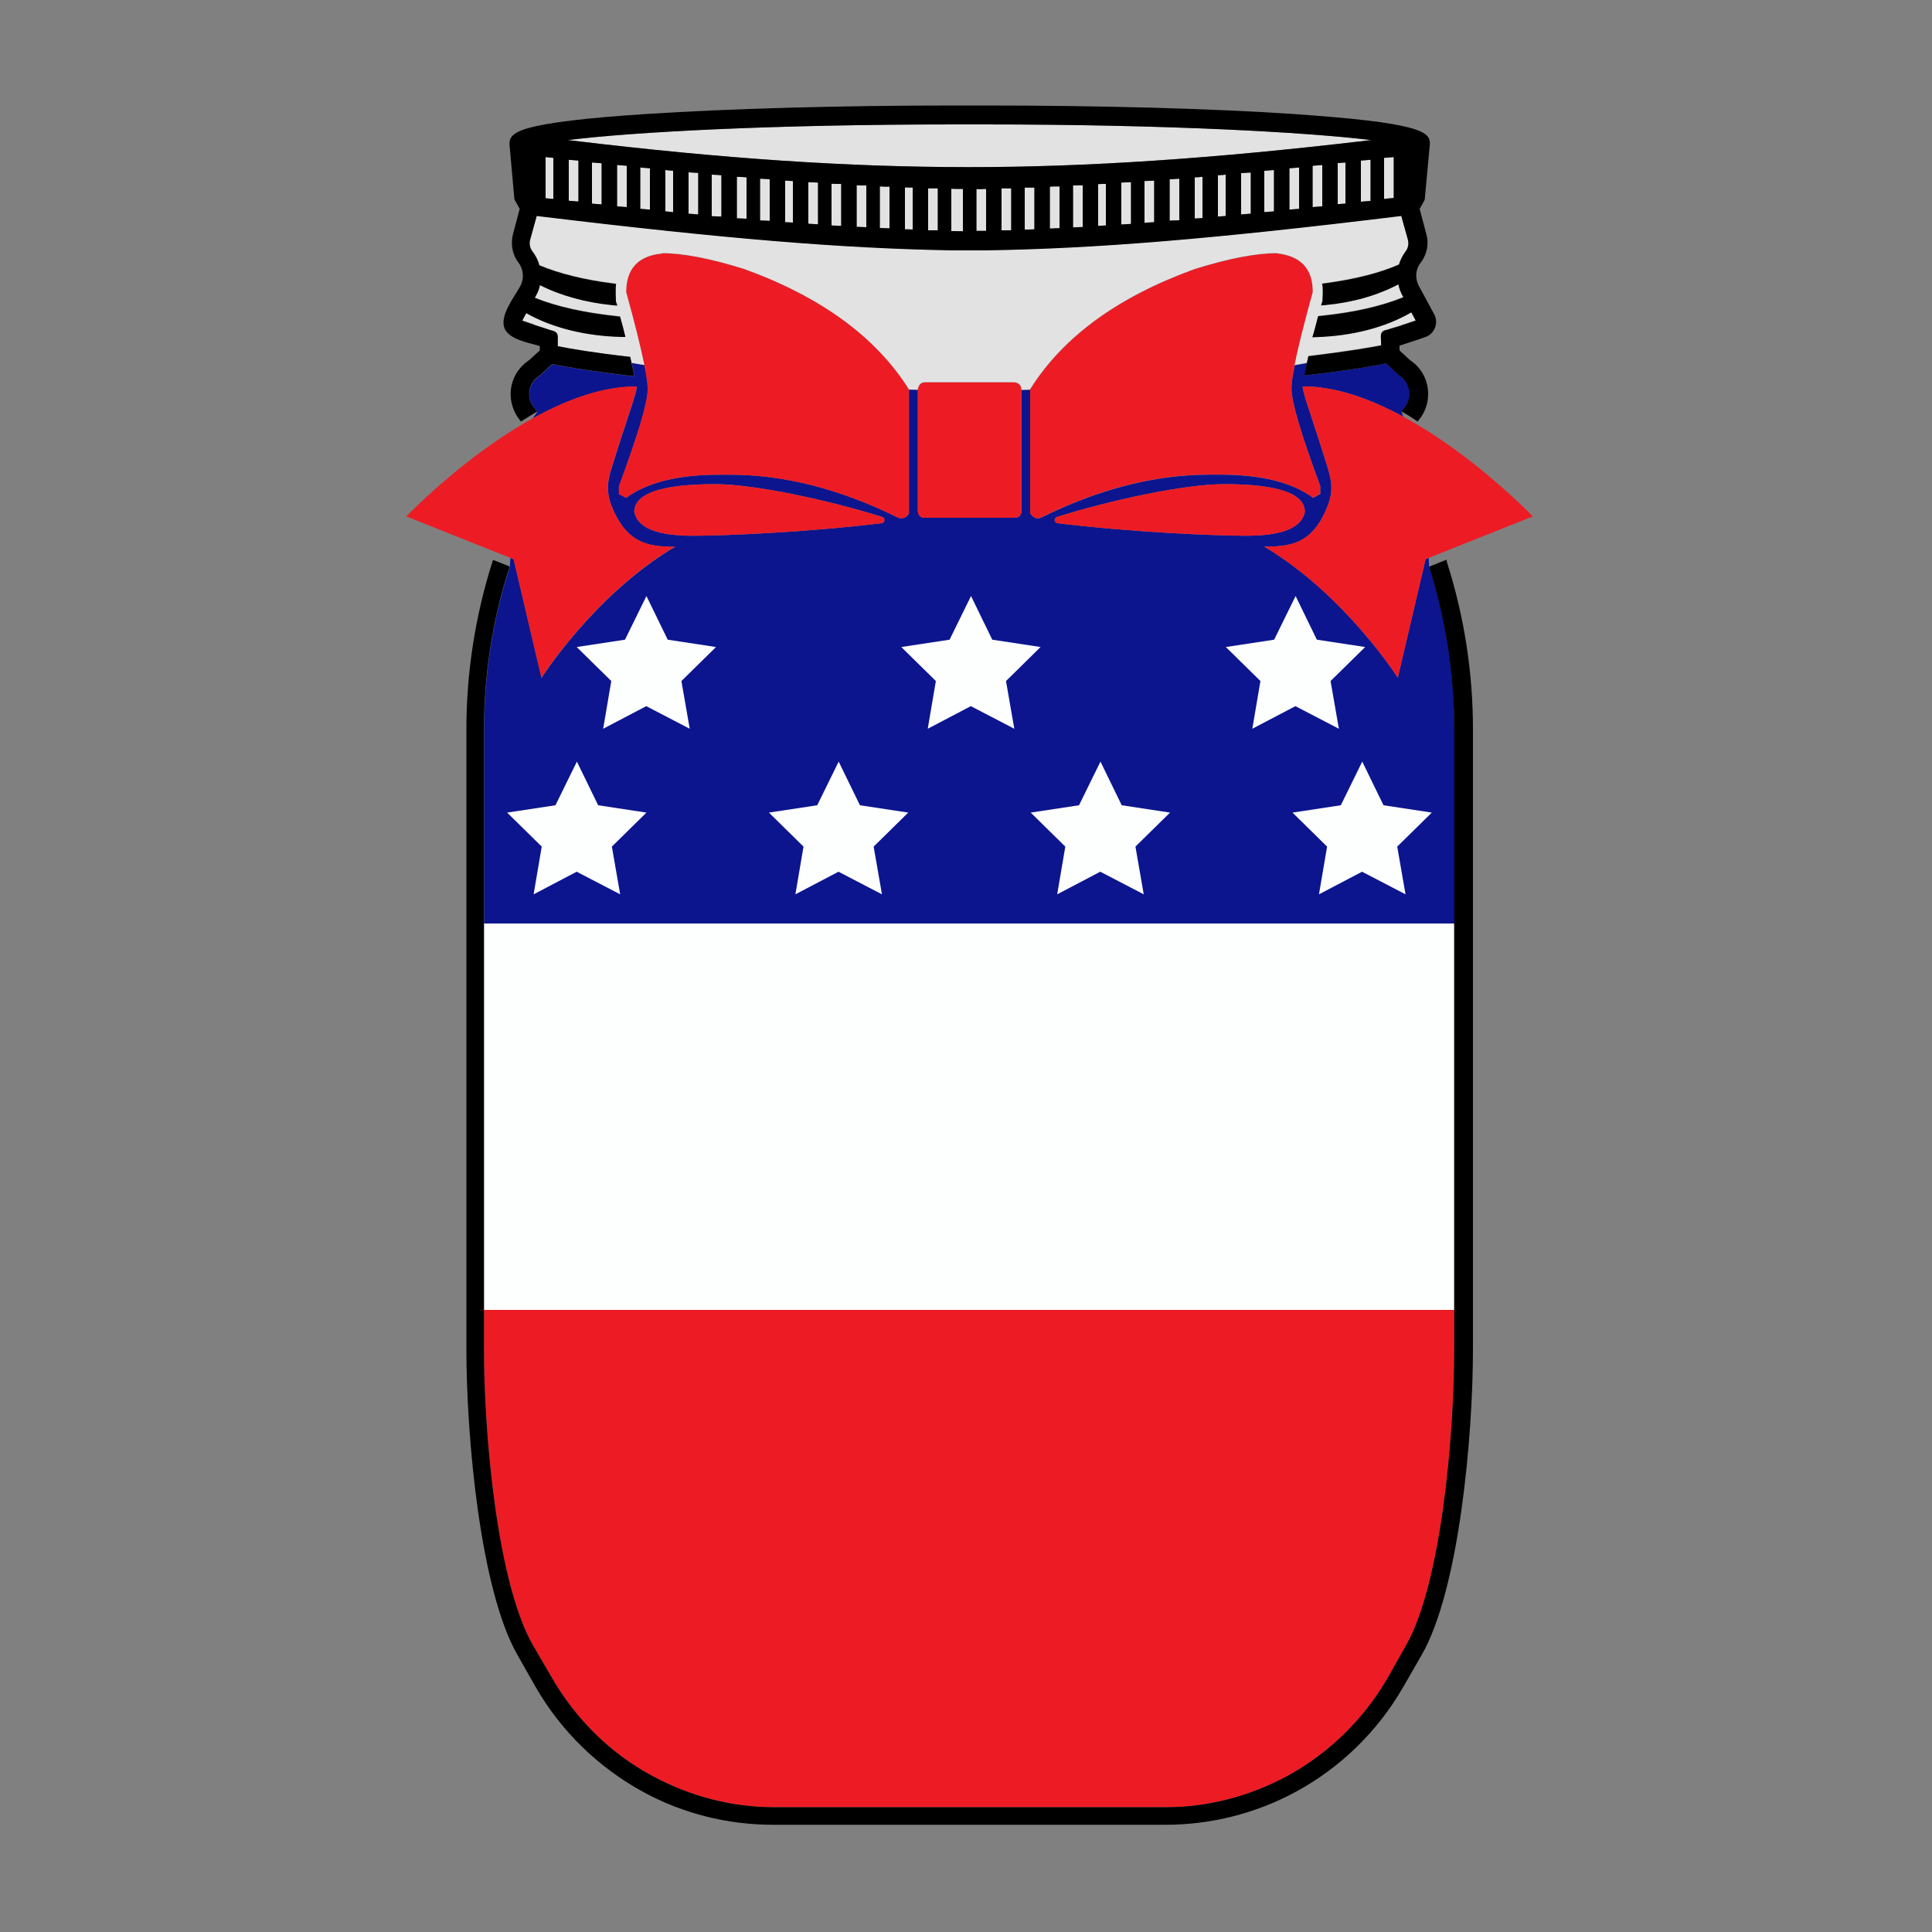 <?xml version="1.0" encoding="utf-8"?>
<!-- Generator: Adobe Illustrator 23.0.1, SVG Export Plug-In . SVG Version: 6.00 Build 0)  -->
<svg version="1.1" id="Layer_1" xmlns="http://www.w3.org/2000/svg" xmlns:xlink="http://www.w3.org/1999/xlink" x="0px" y="0px"
	 width="1000px" height="1000px" viewBox="0 0 1000 1000" style="enable-background:new 0 0 1000 1000;" xml:space="preserve">
<rect x="0" y="0" width="1000" height="1000" fill="#808080" stroke="none"/>
<style type="text/css">
	.st0{fill:#0C158E;}
	.st1{fill:#ED1C24;}
	.st2{fill:#FDFFFE;}
	.st3{fill:#E2E2E2;}
</style>
<g>
	<path class="st0" d="M739.7,293.3L739.7,293.3c-0.1-1.5-0.1-3-0.2-4.5l-1.6,0.6l-14.4,61.4c0,0-27.4-43.1-69.2-67.9
		c14.5,0.2,24.5-2.2,31.8-18.4c3.8-8.4,3.8-13.9,1.1-22.4c-7.9-25.6-13.4-40-12.9-42.1c17.1-0.1,35.1,6.5,51.9,15.6
		c0-0.1,0-0.1,0-0.2l-0.8-2.5l1.2-1.4c1.8-2,2.9-4.7,3-7.5c0-4-2-7.6-5.3-9.7l-0.6-0.5l-6.1-5.7c-4.4,0.9-17.3,3.4-40.4,6l-2,0.2
		l0.4-2c0.4-2,0.9-4.3,0.9-4.3s-2.8,0.5-6.3,1.1c-1.6,7.6-1.7,9.2-1.7,12.4c0,6.6,5,23.4,14.9,50.2v4l-3.7,2
		c-10.8-8-26.8-12-48.2-12h-5.5c-28.1,0-57.1,7.4-87,22.2c-2.1,1-4.5,0.1-5.7-2.2v-63.9c-1.5,0.1-3,0.1-4.5,0.2V264
		c0,2.7-1.3,4-3.7,4h-46.3c-2.4,0-3.7-1.3-3.7-4v-62.2c-1.5,0-3.1-0.1-4.6-0.1v64c-1,2.3-3.6,3.1-5.7,2.2
		c-29.9-14.8-58.8-22.2-87-22.2h-5.5c-21.3,0-37.3,4-48.2,12l-3.7-2v-4c9.9-26.8,14.9-43.4,14.9-50.2c0-2.7-0.3-5.4-1.7-12.5
		c-2.3-0.4-4.5-0.8-6.6-1.1c0.4,1.8,0.7,3.2,1,4.9l0.4,2l-2.1-0.2c-24-2.9-36.3-5.2-40.4-6.1l-6,5.6l-0.5,0.4
		c-3.5,2.1-5.5,5.8-5.4,9.8c0.1,2.8,1.1,5.3,3,7.4l1.2,1.4l-2.6,3.6c17.3-9.6,36.1-16.7,53.9-16.6c0.6,2.1-5,16.5-12.9,42.1
		c-2.7,8.5-2.7,14,1.1,22.4c7.4,16.1,17.4,18.6,31.8,18.4c-41.8,24.7-69.2,67.9-69.2,67.9l-14.4-61.4l-1.7-0.7l-0.3,4.5l-0.4,1.3
		c-8.6,26.8-12.9,54.8-12.9,83.1V478h502.2V377.6c0-28.2-4.3-56.1-12.6-83L739.7,293.3z M456.4,270.8c-39.5,4.8-82,6.5-97.8,6.5
		c-18.6,0-28.7-4.1-30.3-12.4c0.1-9.5,14.1-14.3,41.8-14.3c20.4,0,58.6,8.2,86.6,17C458.3,268.1,458.1,270.6,456.4,270.8z
		 M547.3,270.8c-1.7-0.2-1.9-2.7-0.3-3.2c28-8.8,66.2-17,86.6-17c27.8,0,41.7,4.8,41.8,14.3c-1.6,8.3-11.7,12.4-30.3,12.4
		C629.3,277.3,586.8,275.6,547.3,270.8z"/>
	<path class="st1" d="M285.6,868.3c12.6,21.8,30.7,39.5,52.2,51c19.5,10.5,41.1,16.1,62.5,16.1h203.4c21.4,0,43-5.6,62.5-16.1
		c21.5-11.7,39.6-29.3,52.1-50.9l9.3-16.5c18.4-31.9,25.1-109.4,25.1-153.8V678H250.5v20.2c0,44.1,6.8,121.4,25.5,153.6L285.6,868.3
		z"/>
	<rect x="250.5" y="478" class="st2" width="502.2" height="200"/>
	<path class="st1" d="M372.2,245.7c-21.3,0-37.3,4-48.2,12l-3.7-2v-4c9.9-26.8,14.9-43.4,14.9-50.2c0-6.6-3.7-23.4-11.1-50.2
		c0-12,6.1-18.8,18.5-20v-0.2c10.8,0,25.1,2.7,42.6,8.2c39.8,14.4,68.2,35.2,85.2,62.2v64.2c-1,2.3-3.6,3.1-5.7,2.2
		c-29.9-14.8-58.8-22.2-87-22.2L372.2,245.7L372.2,245.7z M358.6,277.3c15.8,0,58.3-1.7,97.8-6.5c1.7-0.2,1.9-2.7,0.3-3.2
		c-28-8.8-66.2-17-86.6-17c-27.7,0-41.7,4.8-41.8,14.3C329.9,273.2,340,277.3,358.6,277.3z M547,267.6c-1.6,0.5-1.4,3,0.3,3.2
		c39.5,4.8,82,6.5,97.8,6.5c18.6,0,28.7-4.1,30.3-12.4c-0.1-9.5-14-14.3-41.8-14.3C613.2,250.6,575,258.8,547,267.6z M687.2,242.1
		c2.7,8.5,2.7,14-1.1,22.4c-7.3,16.2-17.3,18.6-31.8,18.4c41.8,24.8,69.2,67.9,69.2,67.9l14.4-61.4l55.5-22.1
		c0,0-64.6-67.5-119.1-67.3C673.8,202.1,679.3,216.5,687.2,242.1z M618.4,139.3c-39.8,14.4-68.2,35.1-85.2,62.2v64.1
		c1.2,2.3,3.6,3.2,5.7,2.2c29.9-14.8,58.9-22.2,87-22.2h5.5c21.4,0,37.4,4,48.2,12l3.7-2v-4c-9.9-26.8-14.9-43.6-14.9-50.2
		c0-6.8,3.7-23.4,11.1-50.2c0-12-6.1-18.6-18.5-20v-0.1C650.2,131.1,636,133.8,618.4,139.3z M280.2,350.8c0,0,27.4-43.2,69.2-67.9
		c-14.4,0.2-24.4-2.3-31.8-18.4c-3.8-8.4-3.8-13.9-1.1-22.4c7.9-25.6,13.5-40,12.9-42.1c-54.5-0.3-119.1,67.3-119.1,67.3l55.5,22.1
		L280.2,350.8z M525,268c2.4,0,3.7-1.3,3.7-4v-62.1c0-2.3-1.3-3.7-3.7-4h-46.3c-2.1,0.1-3.3,1.4-3.7,3.9V264c0,2.7,1.3,4,3.7,4H525z
		"/>
	<path class="st3" d="M592.4,115.3V93.7l5-0.2V115L592.4,115.3z M568.4,116.9c1.3-0.1,2.6-0.1,3.9-0.2h0.1V95.2c-0.6,0-1.3,0-1.9,0
		c-0.7,0-1.4,0.1-2.1,0.1V116.9z M618.4,113.1c0.6,0,1.3-0.1,1.9-0.1c0.7,0,1.4-0.1,2.1-0.1V91.5c-0.6,0.1-1.3,0.1-1.9,0.2
		c-0.7,0-1.4,0.1-2.1,0.1V113.1z M607.8,114.1c0.9,0,1.8,0,2.6-0.1V92.5c-1.6,0.1-3.5,0.2-5,0.3v21.4
		C606.1,114.2,607,114.1,607.8,114.1z M585.4,115.9V94.3l-5,0.2v21.7L585.4,115.9z M518.4,119.2c0.8,0,1.7,0,2.5,0s1.7,0,2.5,0V97.5
		c-0.8,0-1.6,0-2.5,0s-1.7,0-2.5,0V119.2z M530.4,118.8c1.5,0,3.5,0,5-0.1V97.1c-0.8,0-1.6,0-2.5,0s-1.7,0-2.5,0V118.8z
		 M505.4,119.5c0.8,0,1.7,0,2.5,0c0.9,0,1.7,0,2.5,0V97.8c-0.8,0-1.6,0-2.5,0.1c-0.8,0-1.7,0-2.5,0V119.5z M555.4,117.7
		c0.8,0,1.7-0.1,2.5-0.1s1.7-0.1,2.5-0.1V95.9c-0.8,0-1.6,0-2.5,0c-0.8,0-1.7,0.1-2.5,0.1V117.7z M543.4,118.3
		c0.7,0,1.6-0.1,2.4-0.1c0.9,0,1.8-0.1,2.6-0.1V96.5c-0.8,0-1.6,0-2.5,0c-0.8,0-1.7,0.1-2.5,0.1V118.3z M679.4,107.2
		c0.8-0.1,1.6-0.1,2.4-0.2c0.9-0.1,1.8-0.1,2.6-0.2V85.4c-0.8,0.1-1.6,0.1-2.4,0.2c-0.9,0.1-1.8,0.1-2.6,0.2V107.2z M692.4,105.7
		c0.6-0.1,1.4-0.1,2.3-0.2c0.6,0,1.2-0.1,1.7-0.1V84.1c-0.5,0.1-0.9,0.1-1.4,0.1c-0.9,0.1-1.8,0.1-2.6,0.2V105.7z M630.4,112.1
		c1.3-0.1,2.7-0.2,4-0.3V90.4c-0.6,0.1-1.3,0.1-1.9,0.2c-0.7,0-1.4,0.1-2.1,0.1V112.1z M501.2,86.5h0.6c61.1,0,126.3-4.4,205.4-13.7
		c0.8-0.1,1.7-0.2,2.5-0.3c-33.8-4.1-105.5-8.1-200.8-8.1h-14.2c-95.3,0-167,3.9-200.8,8.1c0.8,0.1,1.7,0.2,2.6,0.3
		C373.9,82.1,438.9,86.5,501.2,86.5z M704.4,83.1v21.3c1.1-0.1,2.3-0.2,3.5-0.3c0.5,0,1-0.1,1.5-0.1V82.7c-1.1,0.1-2.4,0.2-3.5,0.3
		C705.4,83,704.9,83.1,704.4,83.1z M644.8,110.8c0.9-0.1,1.8-0.1,2.6-0.2V89.3c-1.5,0.1-3.5,0.2-5,0.3V111
		C643.2,110.9,644,110.9,644.8,110.8z M667.4,108.5c0.8-0.1,1.6-0.1,2.4-0.2c0.9-0.1,1.8-0.1,2.6-0.2V86.7c-0.8,0.1-1.6,0.1-2.4,0.2
		c-0.9,0.1-1.8,0.1-2.6,0.2V108.5z M654.4,109.8c0.8-0.1,1.6-0.1,2.4-0.2c0.9-0.1,1.8-0.1,2.6-0.2V88c-0.8,0.1-1.6,0.1-2.4,0.2
		c-0.9,0.1-1.8,0.1-2.6,0.2V109.8z M721.4,102.5V81.3c-1.1,0.1-2.3,0.2-3.5,0.3c-0.5,0-1,0.1-1.5,0.1V103c0.7-0.1,1.6-0.2,2.4-0.3
		C719.7,102.6,720.6,102.6,721.4,102.5z M368.4,111.9c0.8,0,1.7,0.1,2.6,0.1c0.8,0,1.6,0.1,2.4,0.1V90.7c-0.8-0.1-1.7-0.1-2.6-0.2
		c-0.8,0-1.6-0.1-2.4-0.1V111.9z M331.4,108.1c0.8,0.1,1.7,0.1,2.6,0.2c0.8,0.1,1.6,0.1,2.4,0.2V87.1c-0.8-0.1-1.7-0.1-2.6-0.2
		c-0.8-0.1-1.6-0.1-2.4-0.2V108.1z M344.4,109.4c0.6,0.1,1.4,0.1,2.1,0.2c0.7,0.1,1.3,0.1,1.9,0.2V88.4c-0.7-0.1-1.4-0.1-2.1-0.2
		c-0.7-0.1-1.3-0.1-1.9-0.2V109.4z M359,110.8c0.8,0.1,1.6,0.1,2.4,0.2V89.5c-1.5-0.1-3.4-0.2-5-0.3v21.4
		C357.2,110.7,358.1,110.7,359,110.8z M319.4,106.8c0.8,0.1,1.7,0.1,2.6,0.2c0.8,0.1,1.6,0.1,2.4,0.2V85.8c-0.8-0.1-1.7-0.1-2.6-0.2
		c-0.8-0.1-1.6-0.1-2.4-0.2V106.8z M498.4,119.7V97.8c-1.8,0-4.2,0-6-0.1v21.9C494.1,119.6,496.6,119.7,498.4,119.7z M278.2,168.7
		c1.1,0.4,2.3,0.7,3.5,1.1c0.7,0.3,1.2,0.4,1.8,0.6s1.2,0.4,1.8,0.6c0.2,0,0.3,0.1,0.5,0.1c0.8,0.2,2.5,0.7,2.8,2.4
		c0.2,0.9,0.1,1.8,0.1,2.6c0,0.3,0,0.6,0,0.9v2.2c7.1,1.4,18.8,3.4,36.4,5.4l1.1,0.1l0.2,1c0.2,0.7,0.3,1.4,0.5,2.1
		c2.2,0.4,4.4,0.8,6.6,1.1c-1.8-8.9-4.9-21.4-9.4-37.7c0-12,6.1-18.8,18.5-20v-0.2c10.8,0,25.1,2.7,42.6,8.2
		c39.8,14.4,68.2,35.2,85.2,62.2v0.2c1.5,0,3.1,0.1,4.6,0.1v0c0.4-2.5,1.6-3.8,3.7-3.9H525c2.4,0.3,3.7,1.7,3.7,3.9
		c1.5,0,3-0.1,4.5-0.1v-0.2c17-27.1,45.4-47.8,85.2-62.2c17.6-5.5,31.8-8.2,42.6-8.2v0.1c12.4,1.4,18.5,8,18.5,20
		c-4.5,16.4-7.7,29-9.4,37.8c2.1-0.4,4.3-0.7,6.3-1.1c0.2-0.8,0.4-1.7,0.6-2.6l0.2-1l1-0.1c20.4-2.5,32.3-4.6,36.7-5.5
		c0-0.7-0.1-1.7-0.1-2.4c-0.1-2-0.1-2.7,0-3.2c0.3-1.8,2-2.2,2.9-2.4c0.1,0,0.3,0,0.5-0.1c0.6-0.2,1.2-0.4,1.8-0.6
		c0.5-0.1,1.1-0.3,1.7-0.5c1.2-0.3,2.4-0.7,3.6-1.1c0.8-0.3,1.5-0.6,2.3-0.8c0.6-0.2,1.4-0.4,2.1-0.7c0.7-0.2,1.4-0.5,2.1-0.7
		l0.2-0.1c0.3-0.1,0.6-0.1,0.8-0.2l-2.3-4.3c-13.5,7.8-30.4,12.2-49.2,12.8l-2,0.1l0.6-2c0.8-2.9,1.5-5.4,2.1-7.9l0.3-1l1-0.1
		c17.5-1.8,31.6-5,43.1-9.7l-0.6-1.1c-0.9-1.7-1.6-3.6-2-5.6c-10.8,5.7-23.7,9.4-37.7,10.7l-2.3,0.2l0.7-2.1
		c0.1-0.9,0.3-6.1,0.1-7.6l-0.3-1.5l1.5-0.2c15.6-2.1,28.2-5.3,38.3-9.7c0.7-2.4,1.9-4.7,3.5-6.9c1.3-1.7,1.7-3.9,1.1-6.1l-3.4-12.2
		c-97.3,11.9-157.7,16.9-215.2,17.8h-17c-57.4-1-117.9-6-215.3-17.8l-3.4,12.3c-0.6,2.1-0.1,4.4,1.2,6.1c1.7,2.2,2.9,4.6,3.6,7.2
		c10.3,4.3,23.2,7.5,38.2,9.4l1.5,0.2l-0.2,1.5c-0.1,1.4,0,6.6,0.1,7.6l0.7,2.1l-2.3-0.2c-14.1-1.4-27.1-5-37.7-10.4
		c-0.4,1.9-1.1,3.7-2,5.3l-0.7,1.3c11.4,4.6,25.9,7.8,43.1,9.6l1,0.1l0.3,1c0.3,1.1,0.6,2.2,0.9,3.3c0.4,1.5,0.8,2.9,1.1,4.3
		l0.5,1.9h-2c-18.5-0.4-35.9-4.7-49.3-12.3l-2.1,3.9c1.9,0.7,3.8,1.3,5.6,1.9C276.6,168.2,277.4,168.4,278.2,168.7z M294.4,82.7
		v21.2c1.1,0.1,2.4,0.2,3.7,0.3c0.5,0,0.9,0.1,1.3,0.1V83.1c-1.1-0.1-2.5-0.2-3.8-0.3C295.2,82.8,294.8,82.7,294.4,82.7z
		 M306.4,105.4c0.8,0.1,1.7,0.1,2.6,0.2c0.8,0.1,1.6,0.1,2.4,0.2V84.5c-0.8-0.1-1.7-0.1-2.6-0.2c-0.8-0.1-1.6-0.1-2.4-0.2V105.4z
		 M286.4,81.7l-4-0.4v21.3l4,0.4V81.7z M455.4,118c0.8,0,1.7,0.1,2.6,0.1c0.8,0,1.6,0.1,2.4,0.1V96.6c-0.8,0-1.7,0-2.5,0
		c-0.9,0-1.7-0.1-2.5-0.1V118z M472.4,118.8V97.1c-1.3,0-2.7-0.1-4-0.1v21.7C469.7,118.7,471.1,118.7,472.4,118.8z M480.4,119.2
		c0.7,0,1.6,0,2.5,0c0.9,0,1.7,0,2.5,0V97.5c-0.8,0-1.6,0-2.5,0c-0.9,0-1.7,0-2.5,0V119.2z M443.4,117.4c0.7,0,1.6,0.1,2.5,0.1
		c0.9,0,1.7,0.1,2.5,0.1V96c-0.8,0-1.7,0-2.5,0c-0.9,0-1.7-0.1-2.5-0.1V117.4z M423.4,116.1V94.5l-5-0.2v21.5L423.4,116.1z
		 M393.4,114.1c0.8,0,1.7,0.1,2.6,0.1c0.8,0,1.6,0.1,2.4,0.1V92.8c-0.8-0.1-1.7-0.1-2.6-0.2c-0.8,0-1.6-0.1-2.4-0.1V114.1z
		 M430.4,116.7c1.3,0.1,2.9,0.1,4.3,0.2c0.2,0,0.5,0,0.7,0V95.2c-0.8,0-1.7,0-2.5,0c-0.9,0-1.7-0.1-2.5-0.1V116.7z M406.4,115
		c0.7,0,1.4,0.1,2.1,0.1c0.6,0,1.3,0.1,1.9,0.1V93.7c-0.7,0-1.4-0.1-2.1-0.1s-1.3-0.1-1.9-0.1V115z M381.4,113
		c0.8,0,1.7,0.1,2.6,0.1c0.8,0,1.6,0.1,2.4,0.1V91.8c-0.8-0.1-1.7-0.1-2.6-0.2c-0.8,0-1.6-0.1-2.4-0.1V113z"/>
	<path class="st2" d="M334.6,308.5l11,22.6l25,3.8l-17.9,17.6l4.3,24.7l-22.5-11.7l-22.3,11.7l4.2-24.7l-17.9-17.6l25-3.8
		L334.6,308.5z M502.6,308.5l11,22.6l25,3.8l-17.9,17.6l4.3,24.7l-22.5-11.7l-22.3,11.7l4.2-24.7l-17.9-17.6l25-3.8L502.6,308.5z
		 M670.6,308.5l11,22.6l25,3.8l-17.9,17.6l4.3,24.7l-22.5-11.7l-22.3,11.7l4.2-24.7l-17.9-17.6l25-3.8L670.6,308.5z M705.1,394.2
		l11,22.6l25,3.8l-17.9,17.6l4.3,24.7l-22.5-11.7l-22.3,11.7l4.2-24.7l-17.9-17.6l25-3.8L705.1,394.2z M569.6,394.2l11,22.6l25,3.8
		l-17.9,17.6l4.3,24.7l-22.5-11.7l-22.3,11.7l4.2-24.7l-17.9-17.6l25-3.8L569.6,394.2z M434.1,394.2l11,22.6l25,3.8l-17.9,17.6
		l4.3,24.7l-22.5-11.7l-22.3,11.7l4.2-24.7l-17.9-17.6l25-3.8L434.1,394.2z M298.6,394.2l11,22.6l25,3.8l-17.9,17.6l4.3,24.7
		l-22.5-11.7l-22.3,11.7l4.2-24.7l-17.9-17.6l25-3.8L298.6,394.2z"/>
	<path d="M749,291.2c8.9,27.9,13.4,57,13.4,86.4v320.6c0,45.2-7.1,124.7-26.6,158.5l-9.5,16.5c-13.3,23.1-32.7,41.9-55.9,54.4
		c-20.4,11-43.6,16.9-67,16.9H400.1c-23.5,0-46.6-5.8-67-16.9c-23.3-12.7-42.7-31.5-55.9-54.5l-9.3-16.4
		c-19.4-33.7-26.5-113.2-26.5-158.4V377.6c0-29.3,4.5-58.3,13.3-86.3l0.5-1.5l8.6,3.4l-0.4,1.3c-8.6,26.8-12.9,54.8-12.9,83.1v320.6
		c0,44.1,6.8,121.4,25.5,153.6l9.6,16.5c12.6,21.8,30.7,39.5,52.2,51c19.5,10.5,41.1,16.1,62.5,16.1h203.4c21.4,0,43-5.6,62.5-16.1
		c21.5-11.7,39.6-29.3,52.1-50.9l9.3-16.5c18.4-31.9,25.1-109.4,25.1-153.8V377.6c0-28.2-4.3-56.1-12.6-83l-0.4-1.3l9-3.6L749,291.2
		z M265.8,174.6c4.2,2.3,9.9,3.4,13.6,4.5v2.3l-5.5,5c-6.1,4-9.7,10.7-9.6,17.9c0.1,4.7,1.7,9.2,4.5,12.8l0.8,1.1l1.1-0.7
		c1.9-1.2,3.8-2.4,5.8-3.6l1.6-0.9l-1.2-1.4c-1.9-2.1-2.9-4.6-3-7.4c-0.1-4,1.9-7.7,5.4-9.8l0.5-0.4l6-5.6
		c4.1,0.9,16.4,3.2,40.4,6.1l2.1,0.2l-0.4-2c-0.4-2.2-1-4.8-1.5-7l-0.2-1l-1.1-0.1c-17.6-2-29.3-4-36.4-5.4V177c0-0.3,0-0.6,0-0.9
		c0-0.8,0.1-1.7-0.1-2.6c-0.3-1.7-2-2.2-2.8-2.4c-0.2,0-0.3-0.1-0.5-0.1c-0.6-0.2-1.2-0.4-1.8-0.6c-0.6-0.2-1.1-0.3-1.8-0.6
		c-1.2-0.4-2.4-0.7-3.5-1.1c-0.8-0.3-1.6-0.5-2.3-0.8c-1.8-0.6-3.7-1.2-5.6-1.9l2.1-3.9c13.4,7.6,30.8,11.9,49.3,12.3h2l-0.5-1.9
		c-0.3-1.4-0.7-2.8-1.1-4.3c-0.3-1.1-0.6-2.2-0.9-3.3l-0.3-1l-1-0.1c-17.2-1.8-31.7-5-43.1-9.6l0.7-1.3c0.9-1.6,1.6-3.4,2-5.3
		c10.6,5.4,23.6,9,37.7,10.4l2.3,0.2l-0.7-2.1c-0.1-1-0.2-6.2-0.1-7.6l0.2-1.5l-1.5-0.2c-15-1.9-27.9-5.1-38.2-9.4
		c-0.7-2.6-1.9-5-3.6-7.2c-1.3-1.7-1.8-4-1.2-6.1l3.4-12.3c97.4,11.8,157.9,16.8,215.3,17.8h17c57.5-0.9,117.9-5.9,215.2-17.8
		l3.4,12.2c0.6,2.2,0.2,4.4-1.1,6.1c-1.6,2.2-2.8,4.5-3.5,6.9c-10.1,4.4-22.7,7.6-38.3,9.7l-1.5,0.2l0.3,1.5c0.2,1.5,0,6.7-0.1,7.6
		l-0.7,2.1l2.3-0.2c14-1.3,26.9-5,37.7-10.7c0.4,2,1.1,3.9,2,5.6l0.6,1.1c-11.5,4.7-25.6,7.9-43.1,9.7l-1,0.1l-0.3,1
		c-0.6,2.5-1.3,5-2.1,7.9l-0.6,2l2-0.1c18.8-0.6,35.7-5,49.2-12.8l2.3,4.3c-0.2,0.1-0.5,0.1-0.8,0.2l-0.2,0.1
		c-0.7,0.2-1.4,0.5-2.1,0.7c-0.7,0.3-1.5,0.5-2.1,0.7c-0.8,0.2-1.5,0.5-2.3,0.8c-1.2,0.4-2.4,0.8-3.6,1.1c-0.6,0.2-1.2,0.4-1.7,0.5
		c-0.6,0.2-1.2,0.4-1.8,0.6c-0.2,0.1-0.4,0.1-0.5,0.1c-0.9,0.2-2.6,0.6-2.9,2.4c-0.1,0.5-0.1,1.2,0,3.2c0,0.7,0.1,1.7,0.1,2.4
		c-4.4,0.9-16.3,3-36.7,5.5l-1,0.1l-0.2,1c-0.6,2.6-1.1,4.9-1.5,6.9l-0.4,2l2-0.2c23.1-2.6,36-5.1,40.4-6l6.1,5.7l0.6,0.5
		c3.3,2.1,5.3,5.7,5.3,9.7c-0.1,2.8-1.2,5.5-3,7.5l-1.2,1.4l2.6,1.5c1.6,1,3.2,1.9,4.7,3l1.1,0.8l0.9-1.1c2.9-3.6,4.5-8,4.6-12.8
		c0.1-7.3-3.4-14-9.4-17.9l-5.4-5v-2.5c6.2-2,11.1-3.6,13.5-4.5c2.3-0.8,4-2.6,4.9-4.9c0.8-2.3,0.7-4.8-0.5-6.9l-7.9-14.6
		c-2.1-3.9-1.8-8.6,1-12.1c3.2-4.2,4.3-9.7,2.9-14.6l-3.5-13.2l2.4-4.3c0.3-0.4,0.3-0.9,0.3-1.2l2.6-28v-0.1c0-2.9-0.7-5.7-9.8-8.2
		c-10.2-2.9-30.2-5.2-61-7.3c-41.9-2.8-98.8-4.4-160.3-4.4h-14.2c-60,0-116.9,1.6-160.3,4.4c-30.8,2-50.8,4.4-61,7.3
		c-9,2.5-9.8,5.4-9.8,8.3l2.5,28c0,0.2,0.1,0.3,0.1,0.5v0.2l2.7,4.8l-3.5,13.2c-1.3,5.1-0.3,10.6,2.9,14.7c2.6,3.4,3,8.2,0.9,12.1
		c-3.1,5.7-11.1,15.5-8,22.2C262.2,172.1,263.8,173.5,265.8,174.6z M485.4,97.5v21.7c-0.8,0-1.6,0-2.5,0s-1.8,0-2.5,0V97.5
		c0.8,0,1.6,0,2.5,0S484.6,97.5,485.4,97.5z M472.4,97.1v21.7c-1.3-0.1-2.7-0.1-4-0.1V97C469.7,97,471.1,97.1,472.4,97.1z
		 M460.4,96.6v21.6c-0.8,0-1.6-0.1-2.4-0.1c-0.9,0-1.8-0.1-2.6-0.1V96.5c0.8,0,1.6,0.1,2.5,0.1C458.7,96.6,459.6,96.6,460.4,96.6z
		 M448.4,96v21.6c-0.8,0-1.6-0.1-2.5-0.1s-1.8-0.1-2.5-0.1V95.9c0.8,0,1.6,0.1,2.5,0.1C446.7,96,447.6,96,448.4,96z M435.4,95.2
		v21.7c-0.2,0-0.5,0-0.7,0c-1.4-0.1-3-0.1-4.3-0.2V95.1c0.8,0,1.6,0.1,2.5,0.1C433.7,95.2,434.6,95.2,435.4,95.2z M423.4,94.5v21.6
		l-5-0.3V94.3L423.4,94.5z M410.4,93.7v21.5c-0.6,0-1.3-0.1-1.9-0.1c-0.7,0-1.4-0.1-2.1-0.1V93.5c0.6,0,1.2,0.1,1.9,0.1
		C409,93.6,409.7,93.7,410.4,93.7z M398.4,92.8v21.5c-0.8,0-1.6-0.1-2.4-0.1c-0.9,0-1.8-0.1-2.6-0.1V92.5c0.8,0,1.6,0.1,2.4,0.1
		C396.7,92.7,397.6,92.7,398.4,92.8z M386.4,91.8v21.4c-0.8,0-1.6-0.1-2.4-0.1c-0.9,0-1.8-0.1-2.6-0.1V91.5c0.8,0,1.6,0.1,2.4,0.1
		C384.7,91.7,385.6,91.7,386.4,91.8z M373.4,90.7v21.4c-0.8,0-1.6-0.1-2.4-0.1c-0.9,0-1.8-0.1-2.6-0.1V90.4c0.8,0,1.6,0.1,2.4,0.1
		C371.7,90.6,372.6,90.6,373.4,90.7z M361.4,89.5V111c-0.8-0.1-1.6-0.1-2.4-0.2c-0.9-0.1-1.8-0.1-2.6-0.2V89.2
		C358,89.3,359.9,89.4,361.4,89.5z M348.4,88.4v21.4c-0.6-0.1-1.2-0.1-1.9-0.2c-0.7-0.1-1.5-0.1-2.1-0.2V88c0.6,0.1,1.2,0.1,1.9,0.2
		C347,88.3,347.7,88.3,348.4,88.4z M336.4,87.1v21.4c-0.8-0.1-1.6-0.1-2.4-0.2c-0.9-0.1-1.8-0.1-2.6-0.2V86.7
		c0.8,0.1,1.6,0.1,2.4,0.2C334.7,87,335.6,87,336.4,87.1z M324.4,85.8v21.4c-0.8-0.1-1.6-0.1-2.4-0.2c-0.9-0.1-1.8-0.1-2.6-0.2V85.4
		c0.8,0.1,1.6,0.1,2.4,0.2C322.7,85.7,323.6,85.7,324.4,85.8z M311.4,84.5v21.3c-0.8-0.1-1.6-0.1-2.4-0.2c-0.9-0.1-1.8-0.1-2.6-0.2
		V84.1c0.8,0.1,1.6,0.1,2.4,0.2C309.7,84.4,310.6,84.4,311.4,84.5z M709.4,82.7V104c-0.5,0-1,0.1-1.5,0.1c-1.2,0.1-2.4,0.2-3.5,0.3
		V83.1c0.5,0,1-0.1,1.5-0.1C707,82.9,708.3,82.8,709.4,82.7z M293.9,72.5c33.8-4.2,105.5-8.1,200.8-8.1h14.2c95.3,0,167,4,200.8,8.1
		c-0.8,0.1-1.7,0.2-2.5,0.3c-79.1,9.3-144.3,13.7-205.4,13.7h-0.6c-62.3,0-127.3-4.4-204.7-13.7C295.6,72.7,294.7,72.6,293.9,72.5z
		 M716.4,103V81.7c0.5,0,1-0.1,1.5-0.1c1.2-0.1,2.4-0.2,3.5-0.3v21.2c-0.8,0.1-1.7,0.1-2.6,0.2C718,102.8,717.1,102.9,716.4,103z
		 M286.4,81.7V103l-4-0.4V81.3L286.4,81.7z M299.4,83.1v21.2c-0.4,0-0.8-0.1-1.3-0.1c-1.3-0.1-2.6-0.2-3.7-0.3V82.7
		c0.4,0,0.8,0.1,1.2,0.1C296.9,82.9,298.3,83,299.4,83.1z M498.4,97.8v21.9c-1.8,0-4.3-0.1-6-0.1V97.7
		C494.2,97.8,496.6,97.8,498.4,97.8z M696.4,84.1v21.3c-0.5,0-1.1,0.1-1.7,0.1c-0.9,0.1-1.7,0.1-2.3,0.2V84.4
		c0.8-0.1,1.7-0.1,2.6-0.2C695.5,84.2,695.9,84.2,696.4,84.1z M684.4,85.4v21.4c-0.8,0.1-1.7,0.1-2.6,0.2c-0.8,0.1-1.6,0.1-2.4,0.2
		V85.8c0.8-0.1,1.7-0.1,2.6-0.2C682.8,85.5,683.6,85.5,684.4,85.4z M672.4,86.7v21.4c-0.8,0.1-1.7,0.1-2.6,0.2
		c-0.8,0.1-1.6,0.1-2.4,0.2V87.1c0.8-0.1,1.7-0.1,2.6-0.2C670.8,86.8,671.6,86.8,672.4,86.7z M659.4,88v21.4
		c-0.8,0.1-1.7,0.1-2.6,0.2c-0.8,0.1-1.6,0.1-2.4,0.2V88.4c0.8-0.1,1.7-0.1,2.6-0.2C657.8,88.1,658.6,88.1,659.4,88z M647.4,89.3
		v21.3c-0.8,0.1-1.7,0.1-2.6,0.2c-0.8,0.1-1.6,0.1-2.4,0.2V89.6C643.9,89.5,645.9,89.4,647.4,89.3z M634.4,90.4v21.4
		c-1.3,0.1-2.7,0.2-4,0.3V90.7c0.7,0,1.4-0.1,2.1-0.1C633.1,90.5,633.8,90.5,634.4,90.4z M622.4,91.5v21.4c-0.7,0-1.4,0.1-2.1,0.1
		c-0.6,0-1.3,0.1-1.9,0.1V91.8c0.7,0,1.4-0.1,2.1-0.1C621.1,91.6,621.8,91.6,622.4,91.5z M610.4,92.5V114c-0.8,0.1-1.7,0.1-2.6,0.1
		c-0.8,0-1.7,0.1-2.4,0.1V92.8C606.9,92.7,608.8,92.6,610.4,92.5z M597.4,93.5V115l-5,0.3V93.7L597.4,93.5z M585.4,94.3v21.6l-5,0.3
		V94.5L585.4,94.3z M572.4,95.2v21.5h-0.1c-1.3,0.1-2.6,0.1-3.9,0.2V95.3c0.7,0,1.4-0.1,2.1-0.1C571.1,95.2,571.8,95.2,572.4,95.2z
		 M560.4,95.9v21.6c-0.8,0-1.7,0.1-2.5,0.1s-1.7,0.1-2.5,0.1V96c0.8,0,1.7-0.1,2.5-0.1C558.8,95.9,559.6,95.9,560.4,95.9z
		 M548.4,96.5v21.6c-0.8,0-1.7,0.1-2.6,0.1c-0.8,0-1.7,0.1-2.4,0.1V96.6c0.8,0,1.7-0.1,2.5-0.1C546.8,96.5,547.6,96.5,548.4,96.5z
		 M535.4,97.1v21.6c-1.5,0.1-3.5,0.1-5,0.1V97.1c0.8,0,1.6,0,2.5,0S534.6,97.1,535.4,97.1z M523.4,97.5v21.7c-0.8,0-1.7,0-2.5,0
		s-1.7,0-2.5,0V97.5c0.8,0,1.6,0,2.5,0S522.6,97.5,523.4,97.5z M510.4,97.8v21.7c-0.8,0-1.6,0-2.5,0c-0.8,0-1.7,0-2.5,0V97.9
		c0.8,0,1.7,0,2.5,0C508.8,97.8,509.6,97.8,510.4,97.8z"/>
</g>
</svg>
